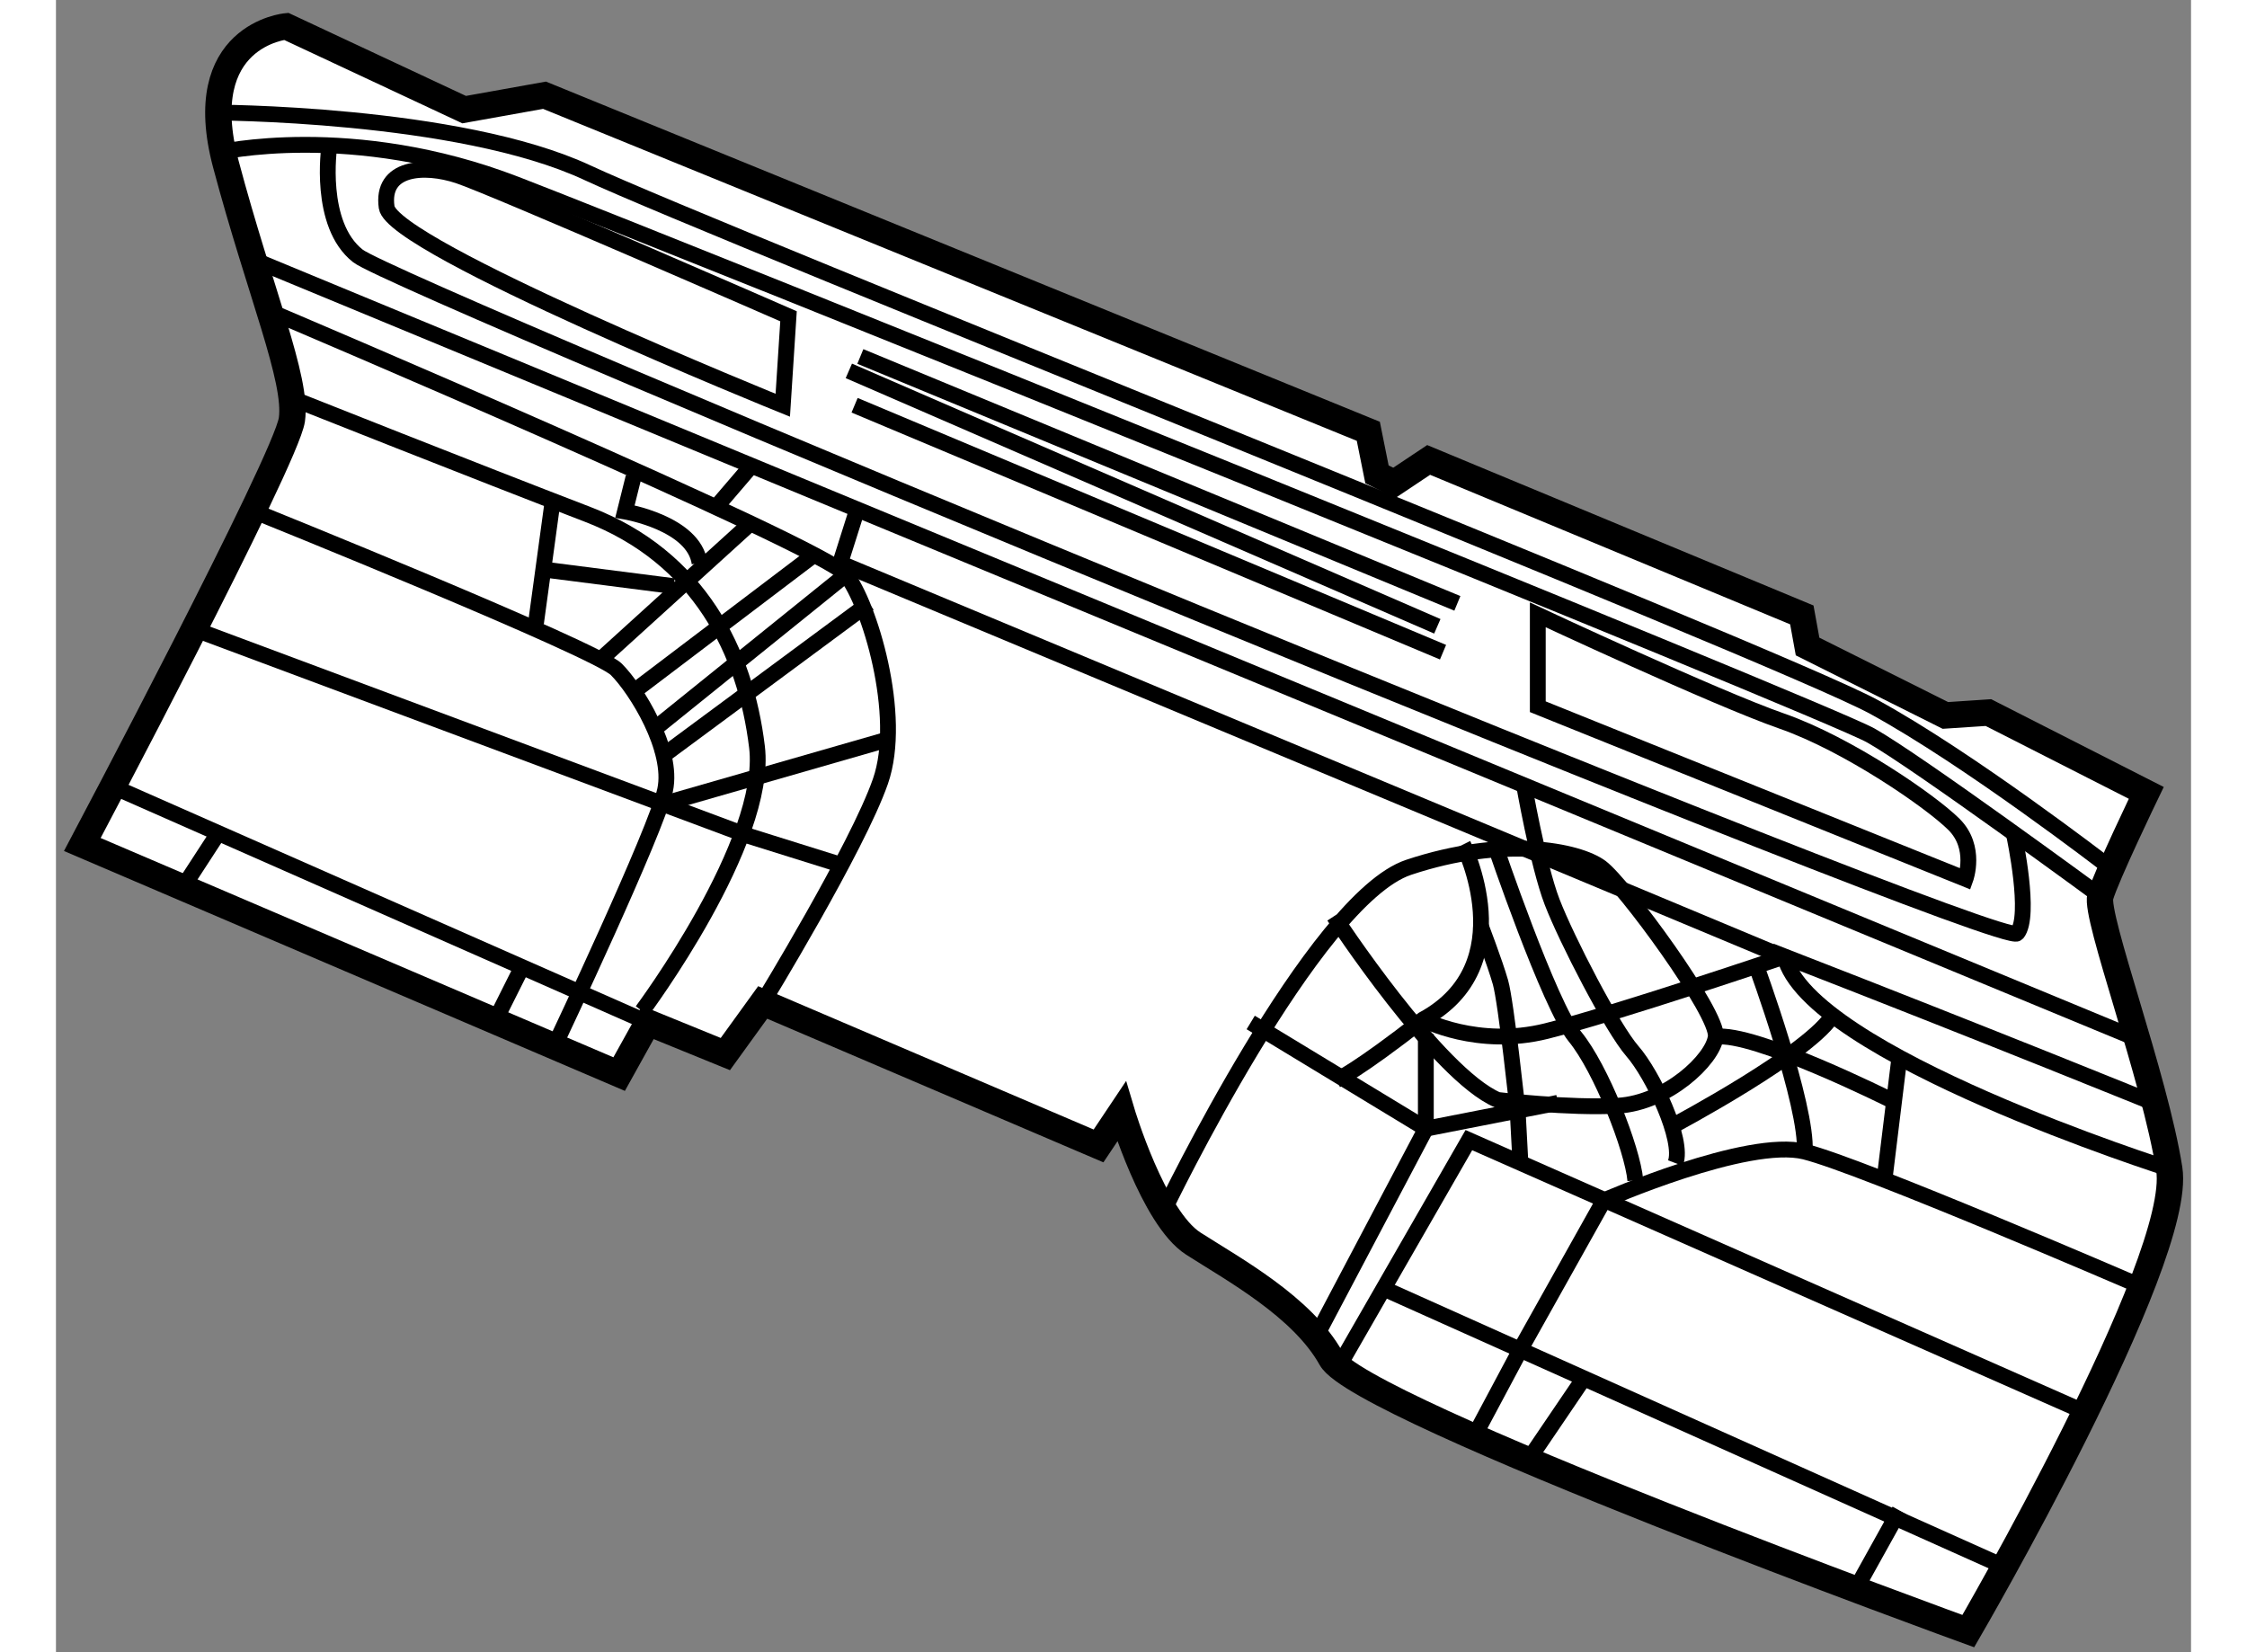 <?xml version="1.0" encoding="utf-8"?>
<!-- Generator: Adobe Illustrator 15.1.0, SVG Export Plug-In . SVG Version: 6.00 Build 0)  -->
<!DOCTYPE svg PUBLIC "-//W3C//DTD SVG 1.1//EN" "http://www.w3.org/Graphics/SVG/1.1/DTD/svg11.dtd">
<svg version="1.1" xmlns="http://www.w3.org/2000/svg" xmlns:xlink="http://www.w3.org/1999/xlink" x="0px" y="0px" width="244.8px"
	 height="180px" viewBox="60.24 147.568 40.489 31.332" enable-background="new 0 0 244.8 180" xml:space="preserve">
	
<rect x="60.24" y="147.568" width="40.489" height="31.332" fill="#808080" stroke="none"/>
	
<g><path fill="#FFFFFF" stroke="#000000" stroke-width="0.5" d="M69.505,149.374l-1.524,0.273l-3.375-1.579
			c0,0-1.796,0.163-1.144,2.613c0.653,2.449,1.361,4.082,1.252,4.845c-0.109,0.762-3.974,8.057-3.974,8.057l10.18,4.354l0.544-0.979
			l1.47,0.599l0.708-0.979l6.369,2.721l0.436-0.652c0,0,0.599,2.014,1.361,2.504c0.763,0.489,2.068,1.198,2.613,2.177
			c0.544,0.98,12.084,5.172,12.084,5.172s4.083-7.022,3.811-8.764c-0.272-1.742-1.416-4.791-1.307-5.172s0.871-1.96,0.871-1.96
			l-2.994-1.523l-0.816,0.054l-2.613-1.307l-0.109-0.599l-7.077-2.939l-0.653,0.436l-0.327-0.163l-0.164-0.816L69.505,149.374z"></path><path fill="none" stroke="#000000" stroke-width="0.3" d="M64.389,153.512c0,0,10.397,4.41,10.833,4.953
			c0.436,0.545,1.089,2.668,0.653,3.92c-0.435,1.252-2.231,4.192-2.231,4.192"></path><line fill="none" stroke="#000000" stroke-width="0.3" x1="61.34" y1="162.494" x2="71.465" y2="166.958"></line><polyline fill="none" stroke="#000000" stroke-width="0.3" points="62.864,159.5 73.371,163.419 75.112,163.964 		"></polyline><path fill="none" stroke="#000000" stroke-width="0.3" d="M64.008,157.269c0,0,6.478,2.611,6.859,2.993
			c0.381,0.381,1.088,1.524,0.925,2.287c-0.163,0.762-2.068,4.79-2.068,4.79"></path><line fill="none" stroke="#000000" stroke-width="0.3" x1="63.354" y1="163.311" x2="62.646" y2="164.399"></line><line fill="none" stroke="#000000" stroke-width="0.3" x1="68.58" y1="166.902" x2="69.07" y2="165.924"></line><path fill="none" stroke="#000000" stroke-width="0.3" d="M71.356,166.74c0,0,2.396-3.212,2.178-5.008
			c-0.218-1.797-1.089-3.594-3.212-4.41c-2.124-0.816-5.553-2.178-5.553-2.178"></path><line fill="none" stroke="#000000" stroke-width="0.3" x1="74.623" y1="158.085" x2="71.248" y2="160.643"></line><line fill="none" stroke="#000000" stroke-width="0.3" x1="75.221" y1="158.465" x2="71.574" y2="161.405"></line><line fill="none" stroke="#000000" stroke-width="0.3" x1="71.683" y1="161.949" x2="75.657" y2="159.01"></line><line fill="none" stroke="#000000" stroke-width="0.3" x1="76.092" y1="161.568" x2="71.738" y2="162.82"></line><line fill="none" stroke="#000000" stroke-width="0.3" x1="69.342" y1="159.391" x2="69.669" y2="156.995"></line><line fill="none" stroke="#000000" stroke-width="0.3" x1="70.54" y1="160.099" x2="73.479" y2="157.431"></line><path fill="none" stroke="#000000" stroke-width="0.3" d="M71.193,156.614l-0.163,0.654c0,0,1.307,0.218,1.416,0.979"></path><line fill="none" stroke="#000000" stroke-width="0.3" x1="69.396" y1="158.356" x2="71.955" y2="158.684"></line><path fill="none" stroke="#000000" stroke-width="0.3" d="M84.476,164.943c0,0,1.96,2.994,3.103,3.484
			c0,0,1.361,0.163,2.286,0.109c0.925-0.056,1.796-0.872,1.851-1.308c0.055-0.436-1.742-2.885-2.177-3.212
			c-0.436-0.325-1.852-0.599-3.648,0c-1.796,0.6-4.627,6.479-4.627,6.479"></path><polyline fill="none" stroke="#000000" stroke-width="0.3" points="82.897,166.958 86.218,168.972 84.149,172.891 		"></polyline><polyline fill="none" stroke="#000000" stroke-width="0.3" points="84.53,173.545 87.034,169.189 98.629,174.307 		"></polyline><line fill="none" stroke="#000000" stroke-width="0.3" x1="85.456" y1="172.021" x2="96.996" y2="177.192"></line><path fill="none" stroke="#000000" stroke-width="0.3" d="M87.198,174.688l0.871-1.633l1.524-2.722c0,0,2.722-1.197,3.811-0.926
			c1.089,0.272,6.26,2.504,6.26,2.504"></path><path fill="none" stroke="#000000" stroke-width="0.3" d="M100.317,169.734c0,0-6.859-2.178-7.295-4.028
			c3.919,1.523,7.131,2.831,7.131,2.831"></path><path fill="none" stroke="#000000" stroke-width="0.3" d="M86.925,163.583c0,0,1.143,2.285-0.762,3.319
			c-1.252,0.98-1.633,1.144-1.633,1.144"></path><polyline fill="none" stroke="#000000" stroke-width="0.3" points="88.722,168.481 86.218,168.972 86.218,167.176 		"></polyline><path fill="none" stroke="#000000" stroke-width="0.3" d="M63.191,149.701c0,0,4.682,0,7.131,1.144
			c2.45,1.143,22.591,9.145,24.387,10.125c1.796,0.979,4.41,2.994,4.41,2.994"></path><path fill="none" stroke="#000000" stroke-width="0.3" d="M63.3,150.464c0,0,2.559-0.599,5.662,0.599
			c3.103,1.197,24.823,9.961,25.694,10.452c0.871,0.489,4.355,3.048,4.355,3.048"></path><path fill="none" stroke="#000000" stroke-width="0.3" d="M65.423,150.354c0,0-0.218,1.471,0.544,2.068
			c0.762,0.599,31.192,13.174,31.464,12.847c0.272-0.326-0.054-1.851-0.054-1.851"></path><line fill="none" stroke="#000000" stroke-width="0.3" x1="75.494" y1="154.328" x2="86.816" y2="159.01"></line><line fill="none" stroke="#000000" stroke-width="0.3" x1="75.385" y1="155.253" x2="86.544" y2="159.936"></line><line fill="none" stroke="#000000" stroke-width="0.3" x1="75.276" y1="154.601" x2="86.436" y2="159.445"></line><line fill="none" stroke="#000000" stroke-width="0.3" x1="63.953" y1="152.478" x2="99.609" y2="167.229"></line><line fill="none" stroke="#000000" stroke-width="0.3" x1="73.479" y1="156.343" x2="72.827" y2="157.104"></line><polyline fill="none" stroke="#000000" stroke-width="0.3" points="75.439,157.213 75.112,158.247 93.24,165.814 		"></polyline><path fill="none" stroke="#000000" stroke-width="0.3" d="M88.068,162.385c0,0,0.272,1.579,0.544,2.286
			c0.272,0.708,1.143,2.396,1.524,2.832c0.381,0.435,0.98,1.687,0.816,2.122"></path><path fill="none" stroke="#000000" stroke-width="0.3" d="M87.524,163.583c0,0,1.034,3.048,1.524,3.646
			c0.49,0.599,1.089,2.124,1.143,2.723"></path><path fill="none" stroke="#000000" stroke-width="0.3" d="M86.163,166.902c0,0,1.035,0.545,2.341,0.219
			c1.306-0.327,4.518-1.415,4.518-1.415"></path><path fill="none" stroke="#000000" stroke-width="0.3" d="M92.478,165.868c0,0,0.98,2.669,0.925,3.539"></path><path fill="none" stroke="#000000" stroke-width="0.3" d="M90.899,168.918c0,0,2.667-1.415,3.049-2.124"></path><line fill="none" stroke="#000000" stroke-width="0.3" x1="95.2" y1="167.611" x2="94.927" y2="169.843"></line><path fill="none" stroke="#000000" stroke-width="0.3" d="M88.341,159.228v1.742l8.111,3.266c0,0,0.217-0.599-0.218-1.034
			c-0.436-0.435-2.014-1.524-3.266-1.96C91.715,160.806,88.341,159.228,88.341,159.228z"></path><path fill="none" stroke="#000000" stroke-width="0.3" d="M74.132,153.566l-0.109,1.687c0,0-7.403-2.993-7.512-3.755
			c-0.109-0.763,0.708-0.816,1.361-0.599C68.526,151.116,74.132,153.566,74.132,153.566z"></path><path fill="none" stroke="#000000" stroke-width="0.3" d="M95.037,168.428c0,0-2.613-1.307-3.321-1.198"></path><path fill="none" stroke="#000000" stroke-width="0.3" d="M87.252,165.107c0,0,0.272,0.707,0.381,1.088
			c0.109,0.382,0.327,2.45,0.327,2.45l0.055,1.034"></path><line fill="none" stroke="#000000" stroke-width="0.3" x1="89.212" y1="173.707" x2="88.177" y2="175.232"></line><line fill="none" stroke="#000000" stroke-width="0.3" x1="94.383" y1="177.682" x2="95.2" y2="176.212"></line></g>


</svg>